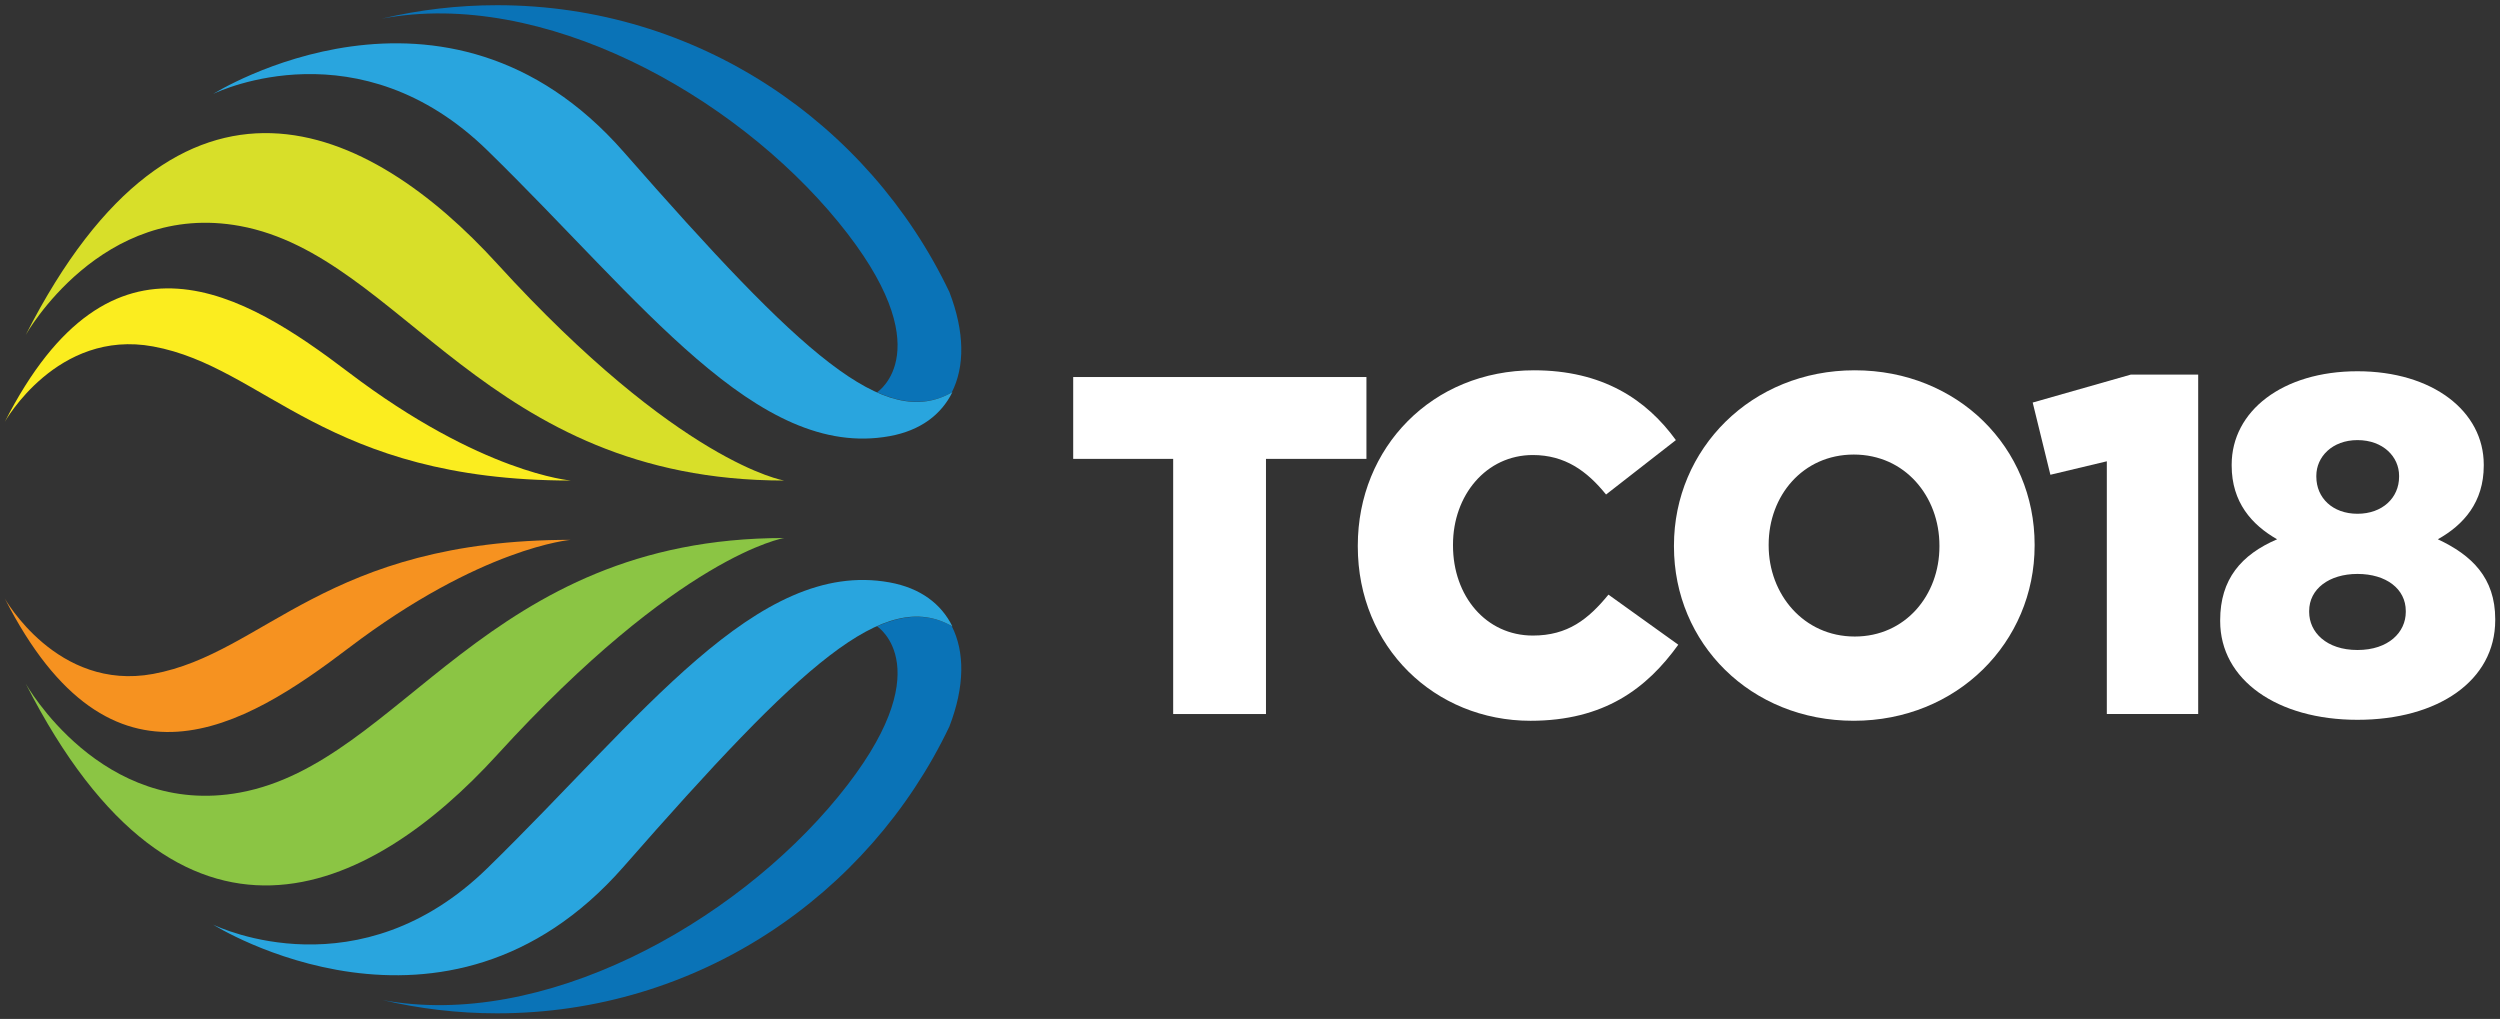 <?xml version="1.0" encoding="UTF-8"?>
<svg width="211px" height="86px" viewBox="0 0 211 86" version="1.1" xmlns="http://www.w3.org/2000/svg" xmlns:xlink="http://www.w3.org/1999/xlink">
    <rect x="0" y="0" width="211" height="86" fill="#333333" stroke="none"/>
    <!-- Generator: sketchtool 51.3 (57544) - http://www.bohemiancoding.com/sketch -->
    <title>F409FE36-C86C-4A7A-BC9B-A5D718674D98</title>
    <desc>Created with sketchtool.</desc>
    <defs></defs>
    <g id="TCO18" stroke="none" stroke-width="1" fill="none" fill-rule="evenodd">
        <g id="1-TCOs-Template" transform="translate(-578, -160)">
            <g id="hero-banner" transform="translate(0, 60)">
                <g id="logo" transform="translate(454, 100)">
                    <g id="logo/TCO18" transform="translate(124, 0)">
                        <g id="Group">
                            <g transform="translate(90.146, 31)" fill="#FFFFFF" fill-rule="nonzero">
                                <polygon id="Shape" points="8.87 7.729 0.432 7.729 0.432 0.821 25.181 0.821 25.181 7.729 16.702 7.729 16.702 29.264 8.87 29.264"></polygon>
                                <path d="M24.452,15.124 L24.452,15.044 C24.452,6.754 30.75,0.253 39.309,0.253 C45.081,0.253 48.796,2.691 51.299,6.145 L45.405,10.737 C43.79,8.746 41.933,7.405 39.228,7.405 C35.272,7.405 32.487,10.818 32.487,14.962 L32.487,15.043 C32.487,19.31 35.272,22.641 39.228,22.641 C42.175,22.641 43.911,21.26 45.607,19.187 L51.501,23.414 C48.837,27.111 45.243,29.834 39.026,29.834 C30.951,29.833 24.452,23.617 24.452,15.124 Z" id="Shape"></path>
                                <path d="M51.136,15.124 L51.136,15.044 C51.136,6.877 57.676,0.253 66.396,0.253 C75.117,0.253 81.576,6.795 81.576,14.962 L81.576,15.043 C81.576,23.21 75.036,29.833 66.315,29.833 C57.596,29.833 51.136,23.291 51.136,15.124 Z M73.542,15.124 L73.542,15.044 C73.542,10.899 70.635,7.364 66.315,7.364 C61.996,7.364 59.129,10.858 59.129,14.963 L59.129,15.044 C59.129,19.147 62.076,22.723 66.396,22.723 C70.675,22.723 73.542,19.228 73.542,15.124 Z" id="Shape"></path>
                                <polygon id="Shape" points="87.67 7.933 82.907 9.07 81.413 2.975 89.689 0.618 95.381 0.618 95.381 29.264 87.67 29.264"></polygon>
                                <path d="M97.237,21.422 L97.237,21.341 C97.237,17.888 99.013,15.815 102.042,14.515 C99.902,13.296 98.207,11.386 98.207,8.298 L98.207,8.217 C98.207,3.706 102.486,0.334 108.825,0.334 C115.163,0.334 119.483,3.706 119.483,8.217 L119.483,8.298 C119.483,11.386 117.787,13.296 115.607,14.515 C118.473,15.856 120.451,17.765 120.451,21.26 L120.451,21.341 C120.451,26.461 115.607,29.752 108.825,29.752 C102.042,29.752 97.237,26.379 97.237,21.422 Z M112.902,20.65 L112.902,20.569 C112.902,18.7 111.246,17.44 108.825,17.44 C106.442,17.44 104.747,18.701 104.747,20.569 L104.747,20.65 C104.747,22.357 106.2,23.86 108.825,23.86 C111.449,23.86 112.902,22.357 112.902,20.65 Z M112.337,9.233 L112.337,9.152 C112.337,7.567 111.004,6.145 108.825,6.145 C106.685,6.145 105.352,7.567 105.352,9.152 L105.352,9.233 C105.352,11.02 106.725,12.362 108.825,12.362 C110.924,12.362 112.337,11.02 112.337,9.233 Z" id="Shape"></path>
                            </g>
                            <g fill-rule="nonzero">
                                <path d="M2.172,28.264 C2.172,28.264 8.547,16.913 20.261,19.075 C33.943,21.6 40.992,40.557 66.18,40.557 C66.18,40.557 57.361,39.143 41.959,22.255 C31.182,10.433 15.19,2.703 2.172,28.264 Z" id="Shape" fill="#D8DF29"></path>
                                <path d="M0.408,35.599 C0.408,35.599 4.815,27.743 12.925,29.241 C22.393,30.986 27.449,40.557 48.18,40.557 C48.18,40.557 40.655,39.962 29.412,31.417 C20.604,24.726 9.415,17.912 0.408,35.599 Z" id="Shape" fill="#FBED1F"></path>
                                <path d="M0.408,50.521 C0.408,50.521 4.815,58.376 12.925,56.879 C22.393,55.131 27.449,45.562 48.18,45.562 C48.18,45.562 40.655,46.157 29.412,54.703 C20.604,61.397 9.415,68.208 0.408,50.521 Z" id="Shape" fill="#F69220"></path>
                                <path d="M70.745,18.728 C79.594,29.536 74.027,33.106 74.027,33.106 C76.427,34.174 78.454,34.176 80.328,33.123 C81.433,30.953 81.433,28.032 80.129,24.65 C73.303,10.346 58.803,0.439 41.959,0.439 C38.623,0.439 35.381,0.83 32.263,1.565 L32.258,1.569 C45.766,-0.968 61.897,7.922 70.745,18.728 Z" id="Shape" fill="#0A73B7"></path>
                                <path d="M41.136,12.694 C54.174,25.42 63.89,38.846 75.083,36.811 C77.681,36.339 79.445,35.003 80.382,33.096 C74.681,36.371 67.697,30.012 52.642,12.826 C37.557,-4.398 17.996,7.925 17.996,7.925 C18.581,7.644 30.349,2.165 41.136,12.694 Z" id="Shape" fill="#29A5DE"></path>
                                <path d="M2.172,57.702 C2.172,57.702 8.547,69.055 20.261,66.89 C33.943,64.366 40.992,45.409 66.18,45.409 C66.18,45.409 57.361,46.823 41.959,63.71 C31.182,75.533 15.19,83.262 2.172,57.702 Z" id="Shape" fill="#8BC544"></path>
                                <path d="M70.745,67.237 C79.594,56.429 74.027,52.863 74.027,52.863 C76.427,51.792 78.454,51.789 80.328,52.842 C81.433,55.012 81.433,57.933 80.129,61.315 C73.303,75.622 58.803,85.525 41.959,85.525 C38.623,85.525 35.381,85.136 32.263,84.399 L32.258,84.399 C45.766,86.933 61.897,78.043 70.745,67.237 Z" id="Shape" fill="#0A73B7"></path>
                                <path d="M41.136,73.271 C54.174,60.547 63.89,47.12 75.083,49.155 C77.681,49.627 79.445,50.963 80.382,52.87 C74.681,49.595 67.697,55.953 52.642,73.139 C37.557,90.366 17.996,78.043 17.996,78.043 C18.581,78.321 30.349,83.801 41.136,73.271 Z" id="Shape" fill="#29A5DE"></path>
                            </g>
                        </g>
                    </g>
                </g>
            </g>
        </g>
    </g>
</svg>